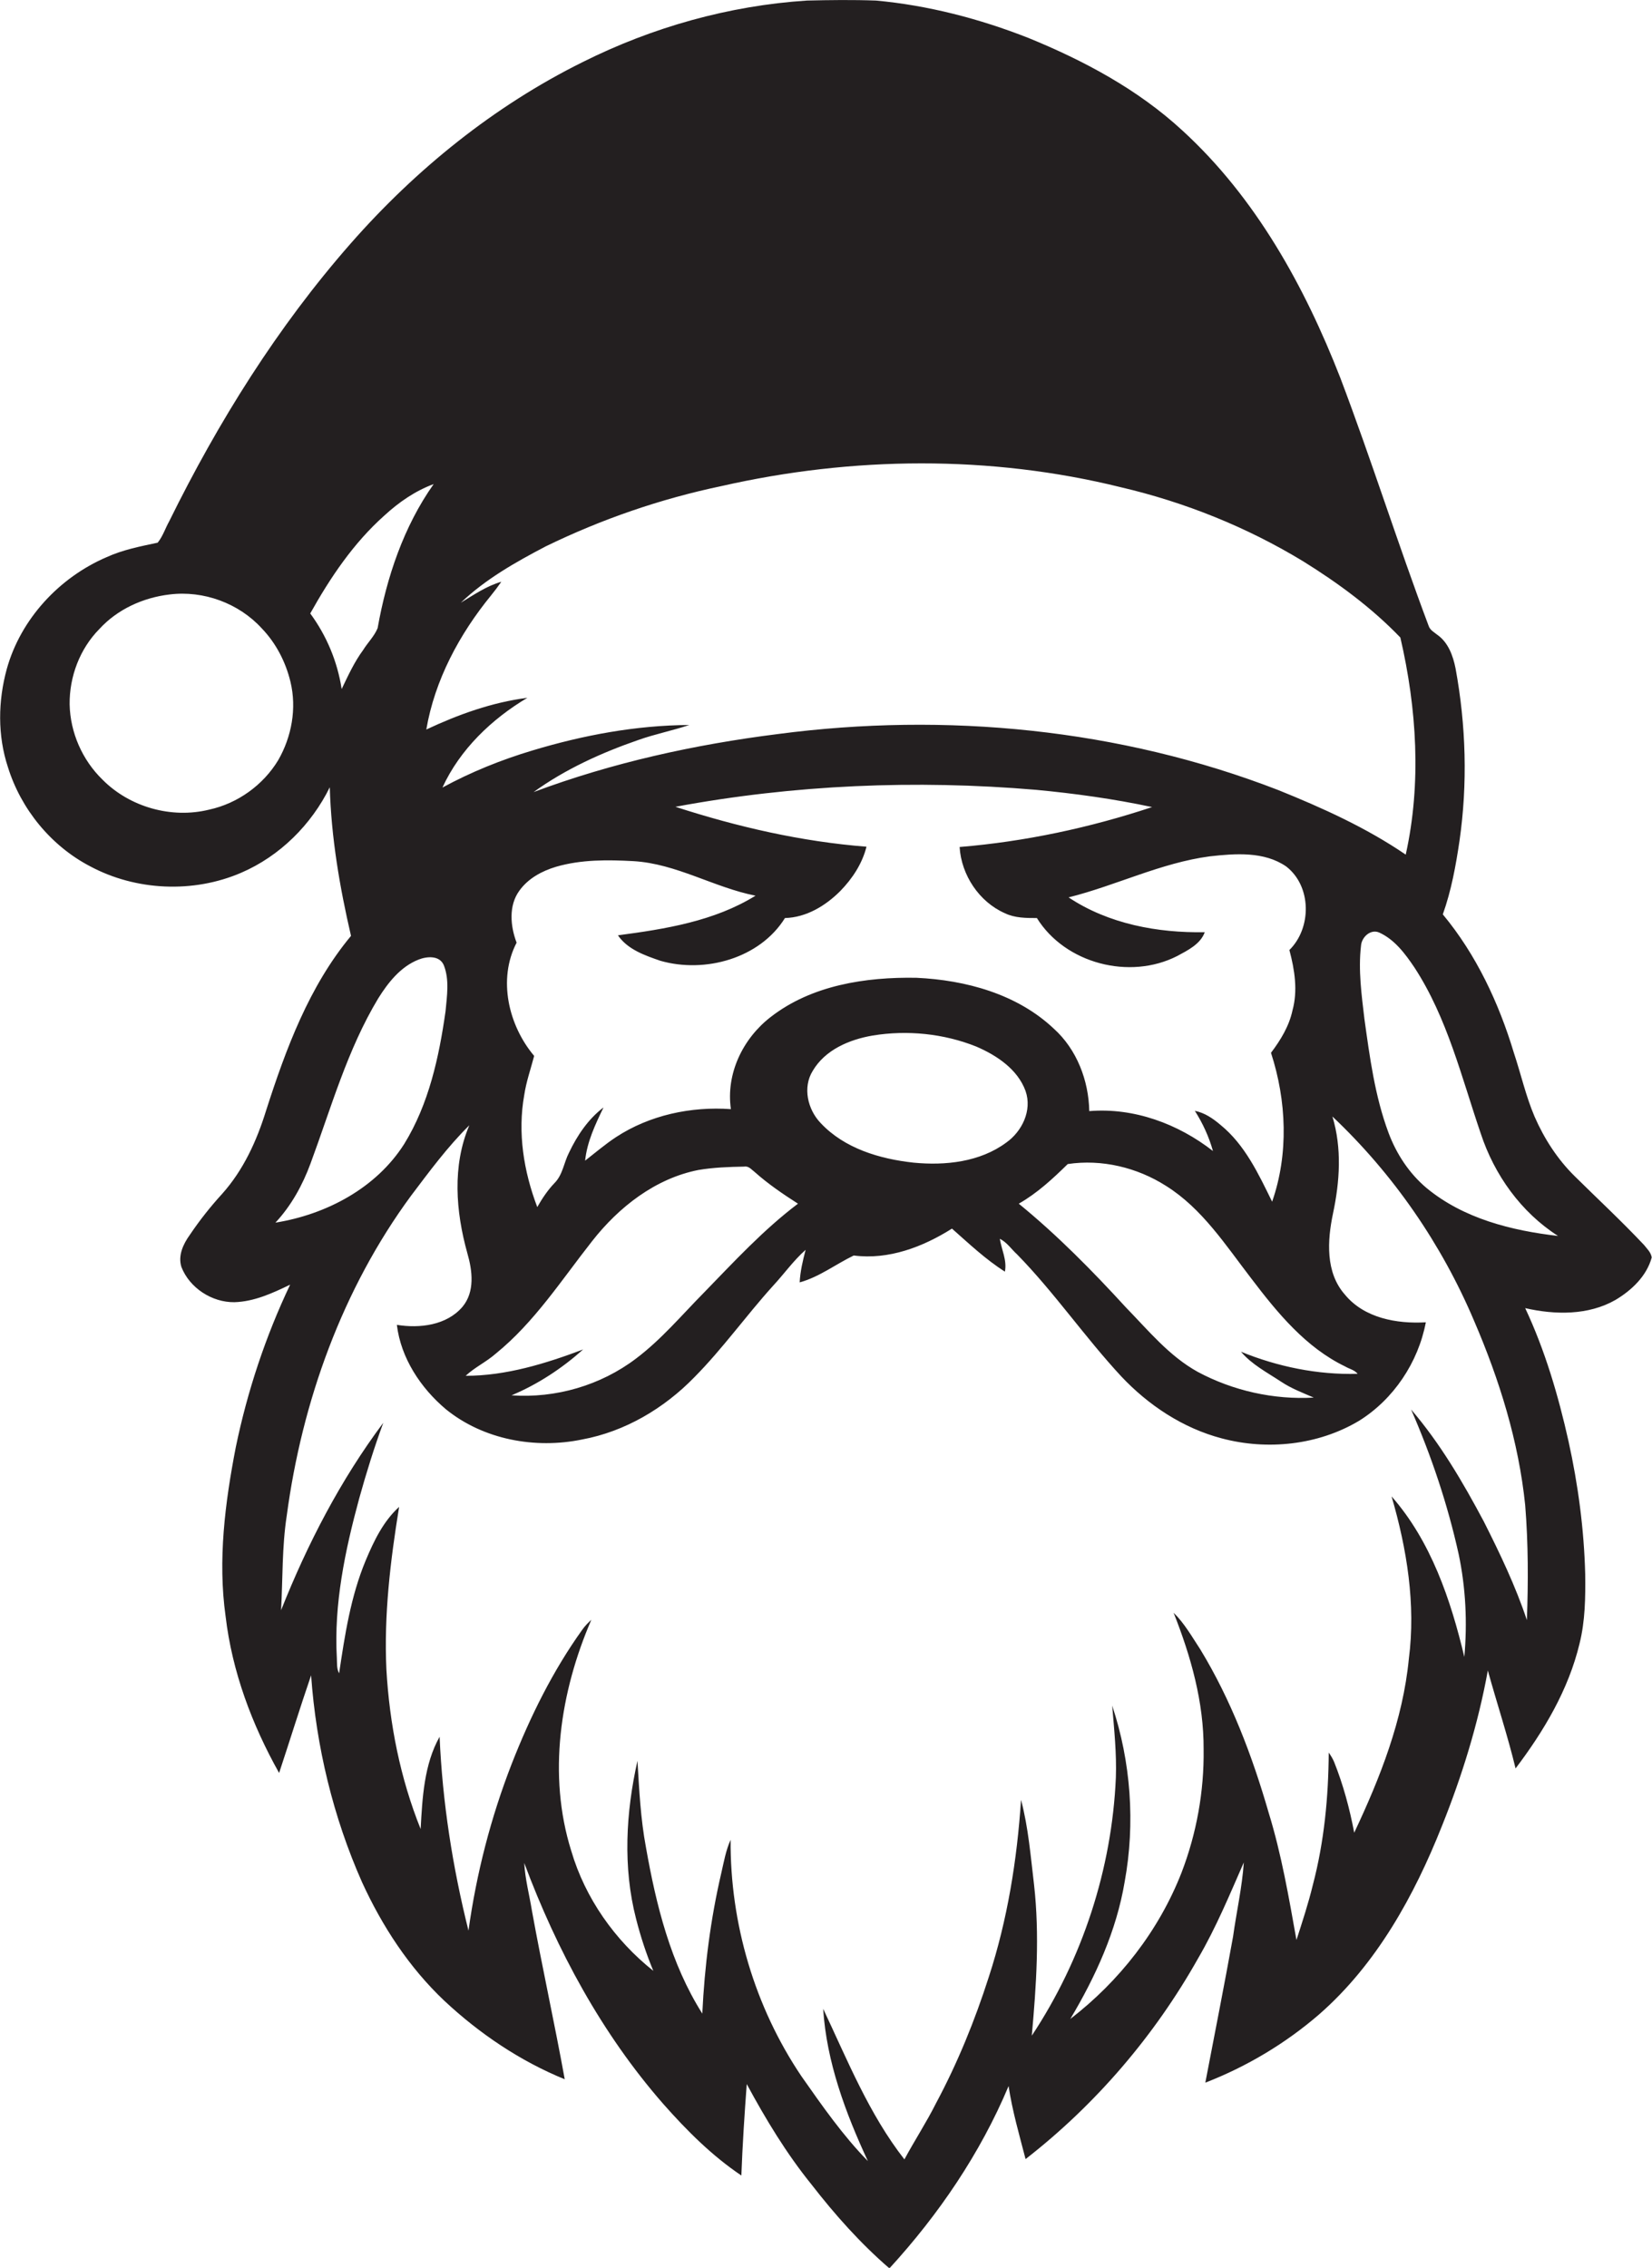 <?xml version="1.0" encoding="utf-8"?>
<!-- Generator: Adobe Illustrator 19.2.0, SVG Export Plug-In . SVG Version: 6.00 Build 0)  -->
<svg version="1.1" id="Layer_1" xmlns="http://www.w3.org/2000/svg" xmlns:xlink="http://www.w3.org/1999/xlink" x="0px" y="0px"
	 viewBox="0 0 583.6 801.1" enable-background="new 0 0 583.6 801.1" xml:space="preserve">
<path fill="#231F20" d="M580.8,439.8c-7.9-8.4-16.3-16.2-24.5-24.3c-6.1-6-10.8-13.3-14.2-21.1c-3.1-7.3-4.8-15-7.3-22.5
	c-5.3-17.6-13.3-34.7-25.1-48.9c3-8.4,4.6-17.2,5.9-26c2.9-20.2,2.3-40.8-1.4-60.9c-0.9-4.5-2.6-9.2-6.5-11.9
	c-1.1-0.9-2.5-1.6-3-3.1c-10.9-29-20.2-58.6-31.2-87.6c-12.6-32.3-29.9-63.7-55.8-87.4c-15.7-14.5-34.8-24.7-54.4-32.7
	C346,6.6,327.9,1.9,309.5,0.2c-8.2-0.3-16.4-0.2-24.5,0c-27.5,1.8-54.5,9.4-79.1,21.7c-31.3,15.5-59,37.9-82,64.1
	c-25.9,29.5-46.8,63-64.1,98.1c-1.4,2.5-2.3,5.4-4.1,7.6c-6.1,1.3-12.3,2.5-18,5.1C20.9,204,7.3,218.7,2.4,236.3
	c-3.1,11.3-3.3,23.5,0.4,34.7c4.6,14.8,15.2,27.8,29,35c16.2,8.7,36.5,9.6,53.4,2.3c13.7-5.9,24.8-17,31.3-30.2
	c0.5,17.7,3.5,35.3,7.5,52.5c-14.8,17.8-23,39.9-30,61.7c-3.3,10.7-8,21-15.5,29.4c-4.2,4.6-8,9.4-11.5,14.6
	c-2.3,3.2-4.2,7.3-2.9,11.3c2.9,7.4,10.8,12.5,18.7,12.4c7-0.2,13.5-3.2,19.7-6.2c-8.7,18.3-15.1,37.6-19.2,57.4
	c-3.8,19.6-6.4,39.9-3.6,59.8c2.3,19.5,9.3,38.2,18.9,55.3c3.8-11.5,7.4-23.1,11.3-34.5c1.8,25.2,7.8,50.1,18,73.1
	c7.1,15.5,16.6,30.1,29.1,41.9c12.4,11.6,26.8,21.3,42.5,27.7c-3.6-19.9-8-39.7-11.6-59.6c-0.9-5.6-2.4-11.1-2.7-16.8
	c11.5,30.8,27.4,60.3,49.1,85.1c8.3,9.4,17.2,18.3,27.6,25.3c0.4-10.8,1.1-21.5,1.9-32.3c6.7,12.4,14,24.5,22.9,35.5
	c8.3,10.7,17.3,20.8,27.5,29.6c17.4-19,32.1-40.6,42.1-64.4c1.3,8.7,3.8,17.3,6,25.8c24.8-19.3,45.6-43.6,61-71
	c6.3-10.8,11.1-22.4,16.1-33.8c-0.6,8.8-2.6,17.5-3.8,26.2c-3.1,17.2-6.5,34.4-9.8,51.6c14.7-5.7,28.4-13.9,40.3-24.2
	c20.2-17.7,33.5-41.8,43.3-66.5c7.1-17.7,12.8-36.1,16.2-54.9c3.2,11.6,7,23,9.8,34.6c10-13.2,18.7-27.8,22.6-44.1
	c2-8,2.1-16.3,2-24.5c-0.4-15.8-2.5-31.6-5.9-47c-3.6-16.1-8.3-32.1-15.3-47c10.5,2.4,22.3,2.6,31.9-2.9c5.7-3.4,11-8.4,12.8-15
	C583.2,442.3,581.8,441.1,580.8,439.8z M192.8,193c19.7-9.6,40.6-16.8,62.1-21.3c46.2-10.5,94.9-11,141,0.4
	c22.7,5.3,44.6,14.1,64.5,26.2c12.4,7.7,24.2,16.4,34.3,26.9c5.8,25,7.5,51.5,1.9,76.7c-13.9-9.5-29.4-16.5-45-22.8
	c-56-21.7-117.5-27.6-176.8-19.8c-29.4,3.7-58.5,10.1-86.3,20.5c11.2-8.1,24-13.9,37-18.4c5.9-2.1,12.1-3.3,18-5.3
	c-18.8,0.1-37.5,3.6-55.4,9c-11,3.3-21.7,7.6-31.8,13.1c6.2-13.5,17.4-24.2,30-31.7c-12.5,1.6-24.4,5.9-35.7,11.2
	c3-17.5,11.7-33.7,22.9-47.4c1.3-1.6,2.5-3.2,3.6-4.8c-5.2,1.5-9.7,4.6-14.3,7.4C171.5,204.6,182.1,198.6,192.8,193z M452.6,488.1
	c3.6,2.4,7.6,3.9,11.5,5.6c-14.1,0.8-28.5-2.4-41-9.1c-10.1-5.6-17.4-14.6-25.3-22.7c-11.9-13-24.3-25.6-37.9-36.7
	c6.5-3.7,12-8.8,17.3-14c12-1.8,24.5,1.2,34.7,7.7c12.8,8,21.1,21,30.2,32.8c9.2,12.1,19.2,24.3,33.1,31c1.5,0.9,3.3,1.2,4.4,2.6
	c-14.1,0.4-28.2-2.5-41.2-7.8C442.2,482,447.6,484.8,452.6,488.1z M355.5,403.6c-9.3,6.9-21.6,8.2-32.8,7.1
	c-11.9-1.3-24.4-5-32.8-14c-4.6-4.8-6.4-12.6-2.8-18.4c4.4-7.5,13-11.1,21.2-12.5c12.2-2,25.1-0.7,36.6,3.9
	c7.2,3.1,14.6,8,17.4,15.7C364.7,392.3,361,399.7,355.5,403.6z M456.6,356.9c-1.2,5.6-4.2,10.5-7.6,15c5.5,16.9,6.3,35.7,0.4,52.6
	c-4.8-9.8-9.6-20.1-18.2-27.1c-2.7-2.3-5.6-4.3-9.1-5c2.8,4.4,5,9.2,6.4,14.2c-12.3-9.6-27.9-15.4-43.7-14.1
	c-0.2-10.8-4.4-21.8-12.5-29.1c-13-12.3-31.2-17.2-48.6-18c-17.9-0.3-37,2.6-51.5,13.9c-9.8,7.6-15.8,20-14,32.5
	c-14.1-1-28.7,2.1-40.6,9.9c-3.8,2.5-7.3,5.5-10.9,8.3c0.7-6.7,3.6-12.8,6.5-18.8c-5.4,4.1-9.3,9.9-12.2,16
	c-1.8,3.5-2.2,7.8-5.1,10.7c-2.4,2.5-4.4,5.5-6.1,8.5c-4.8-12.6-7-26.3-4.6-39.6c0.7-4.7,2.3-9.2,3.5-13.8
	c-9.1-10.8-12.9-27.1-6.2-40c-2.2-5.8-2.9-13.1,1-18.4c3.1-4.3,7.9-6.9,12.9-8.4c8.9-2.6,18.3-2.5,27.4-2
	c15.2,0.9,28.4,9.3,43.1,12.2c-14.5,9-31.9,11.8-48.6,14c3.4,5,9.5,7.1,15,9c15.7,4.5,35.1-0.8,44-15.1c7.5-0.2,14.3-4.3,19.5-9.5
	c4.3-4.4,7.8-9.7,9.3-15.7c-23-1.8-45.6-7-67.5-14.1c41.9-7.8,84.9-9.6,127.3-6c13.8,1.3,27.5,3.2,41.1,6.1
	c-22,7.3-44.9,12.2-68,14.1c0.6,9.9,6.9,19.4,16,23.4c3.5,1.7,7.5,1.7,11.3,1.7c10,16.1,32.8,22,49.6,13.4c3.7-2,8.2-4.2,9.7-8.4
	c-16.6,0.3-34-2.9-48.1-12.3c16.8-4.2,32.6-12.2,49.9-14.5c9-1,19.2-1.8,27,3.6c9,7,9,21.7,1.1,29.5
	C457.4,342.7,458.5,350,456.6,356.9z M164.5,486c3.2-3,7.3-4.9,10.6-7.8c13.7-11.1,23.3-26.1,34.1-39.8c9.4-12,22.3-22.1,37.5-25.1
	c5.3-0.9,10.8-1.1,16.2-1.2c1.6-0.3,2.6,1.1,3.7,1.9c4.7,4.2,10,7.8,15.3,11.2c-12.2,9.2-22.6,20.5-33.3,31.5
	c-7.8,7.9-15,16.5-23.9,23.2c-12.5,9.5-28.4,14.1-44,13c9.3-3.9,17.8-9.5,25.3-16.2C192.7,481.7,178.8,486,164.5,486z M98.3,268.5
	c-5.3,8.8-14.3,15.3-24.4,17.5c-13.3,3.3-28.1-0.9-37.7-10.6c-7.1-6.9-11.4-16.6-11.6-26.6c-0.1-9.8,3.6-19.6,10.5-26.6
	c6.4-7,15.5-11.1,24.8-12.2c12-1.5,24.5,3.1,32.6,12c5,5.2,8.4,11.8,10.1,18.8C104.9,250.3,103,260.3,98.3,268.5z M120.7,243.4
	c-1.5-9.7-5.3-18.8-11.1-26.7c7.1-12.7,15.3-24.9,26.2-34.6c5.1-4.7,10.9-8.7,17.4-11.1c-10.6,15-16.6,32.9-19.8,50.9
	c-1.2,2.9-3.5,5.1-5.1,7.7C125.2,233.8,123,238.6,120.7,243.4z M97.3,431.9c5.6-6,9.6-13.3,12.4-20.9c7.3-19.7,13-40.2,23.9-58.3
	c3.5-5.6,7.9-11.2,14.2-13.7c3-1.2,7.5-1.6,9,2c2,5.1,1.1,10.8,0.6,16.2c-2.3,16.2-5.9,32.8-14.6,46.9
	C132.9,419.7,115.3,429,97.3,431.9z M539.4,572.3c-4-12-9.5-23.5-15.2-34.8c-7.4-13.9-15.4-27.6-25.7-39.6
	c7.2,16.5,12.9,33.5,16.8,51.1c2.5,11.9,3.1,24.2,2,36.3c-4.8-20.2-11.8-40.9-25.7-56.7c5.4,18.5,8.6,38.1,6.1,57.4
	c-2.1,21.6-10.1,41.9-19.3,61.4c-1.6-8.5-3.9-17-7.1-25c-0.5-1.2-1.2-2.3-1.9-3.3c-0.1,15.7-1.6,31.5-5.6,46.7
	c-1.6,6.6-3.7,13-5.8,19.5c-2.7-15.1-5.3-30.3-9.8-44.9c-5.8-20.1-13.3-39.9-24.2-57.8c-2.9-4.4-5.6-9.2-9.4-12.9
	c6.1,15.4,10.7,31.6,10.6,48.3c0.2,14.8-2.5,29.7-7.8,43.5c-8,20.5-22,38.4-39.3,51.7c8.9-14.9,16.3-31.1,19.2-48.4
	c3.8-20.7,2.2-42.4-4.4-62.3c0.7,8.5,1.6,16.9,1.3,25.4c-1.4,32.3-11.8,64.2-29.7,91.2c1.6-17.7,2.8-35.5,0.8-53.3
	c-1.2-10-2-20.2-4.6-30c-1.4,21.2-4.8,42.4-11.4,62.6c-4.9,15.3-11,30.3-18.6,44.5c-3.4,6.8-7.6,13.2-11.2,19.9
	c-12.5-16-20.1-35-28.7-53.2c1.2,18.8,7.9,36.8,15.8,53.8c-8.9-9.1-16.2-19.6-23.5-30c-16.5-24.5-25.2-54-25-83.5
	c-1.7,3.8-2.4,7.9-3.3,11.8c-3.8,16.3-5.9,32.9-6.7,49.6c-11.2-17.7-16.3-38.3-19.9-58.7c-1.9-10.1-2.4-20.4-3-30.6
	c-4.1,18.2-5.2,37.6-0.5,55.8c1.6,6.3,3.6,12.4,6.1,18.4c-13.6-10.8-24.1-25.7-29-42.4c-8.4-26.8-3.9-56.2,7.1-81.6
	c-1.2,1.1-2.3,2.2-3.2,3.5c-10.4,14.5-18.4,30.7-24.9,47.3c-7.4,19-12.5,38.8-15.3,59c-5.6-22.4-9.2-45.3-10.2-68.5
	c-5.5,9.8-6.1,21.6-6.7,32.6c-7.2-17.9-11-37.1-12.1-56.4c-0.9-19.2,1.4-38.4,4.5-57.4c-5.6,5.1-8.9,12-11.8,18.9
	c-5.3,12.7-7.4,26.4-9.4,39.9c-0.9-1.6-0.7-3.5-0.8-5.3c-1.1-19.1,2.9-38.1,7.9-56.5c2.5-9,5.3-18,8.5-26.7
	c-15.1,20.2-26.8,42.8-36.1,66.2c0.6-11.1,0.3-22.4,2-33.4c5.4-40.4,19.7-80.1,43.9-113c6.5-8.6,12.9-17.3,20.6-24.9
	c-6.1,14.3-4.8,30.5-0.7,45.2c1.8,6.2,2.7,13.6-1.7,18.9c-5.6,6.6-15.2,7.7-23.2,6.4c1.4,11.7,8.4,22.3,17.3,29.8
	c13.3,10.8,31.6,14.1,48.1,10.7c15.2-2.8,29-11,39.7-22c10-10.1,18.3-21.8,27.8-32.3c3.9-4.2,7.2-8.9,11.5-12.7
	c-1,3.8-1.9,7.6-2.1,11.5c6.9-1.9,12.7-6.4,19.1-9.5c12.3,1.6,24.4-3,34.7-9.5c6,5.3,11.9,10.9,18.7,15.2c0.8-4-1.2-7.8-1.8-11.6
	c2.5,1.2,4.1,3.7,6.1,5.5c13.2,13.5,23.9,29.2,36.8,43.1c9.6,10.2,21.8,18.3,35.5,21.9c16.1,4.3,34.1,2.4,48.5-6.2
	c12.2-7.6,20.9-20.6,23.6-34.8c-10.3,0.6-21.8-1.5-28.6-9.8c-6.9-7.8-6.2-19.1-4.2-28.6c2.4-11.3,3.2-23.1-0.2-34.3
	c21.5,20.3,38.6,45.1,50.1,72.3c8.9,20.7,15.7,42.5,18,65C539.9,545.3,539.9,558.9,539.4,572.3z M504,419.7
	c-6.2-5.2-10.7-12.1-13.5-19.6c-4.8-12.9-6.6-26.6-8.5-40.2c-1-8.5-2.2-17.2-1.2-25.8c0.2-3,3.3-6,6.4-4.7
	c5.5,2.5,9.2,7.5,12.5,12.4c11.6,17.8,16.6,38.7,23.4,58.6c4.8,14.6,14.2,27.8,27.3,36.2C534,434.7,517.1,430.5,504,419.7z"/>
</svg>
